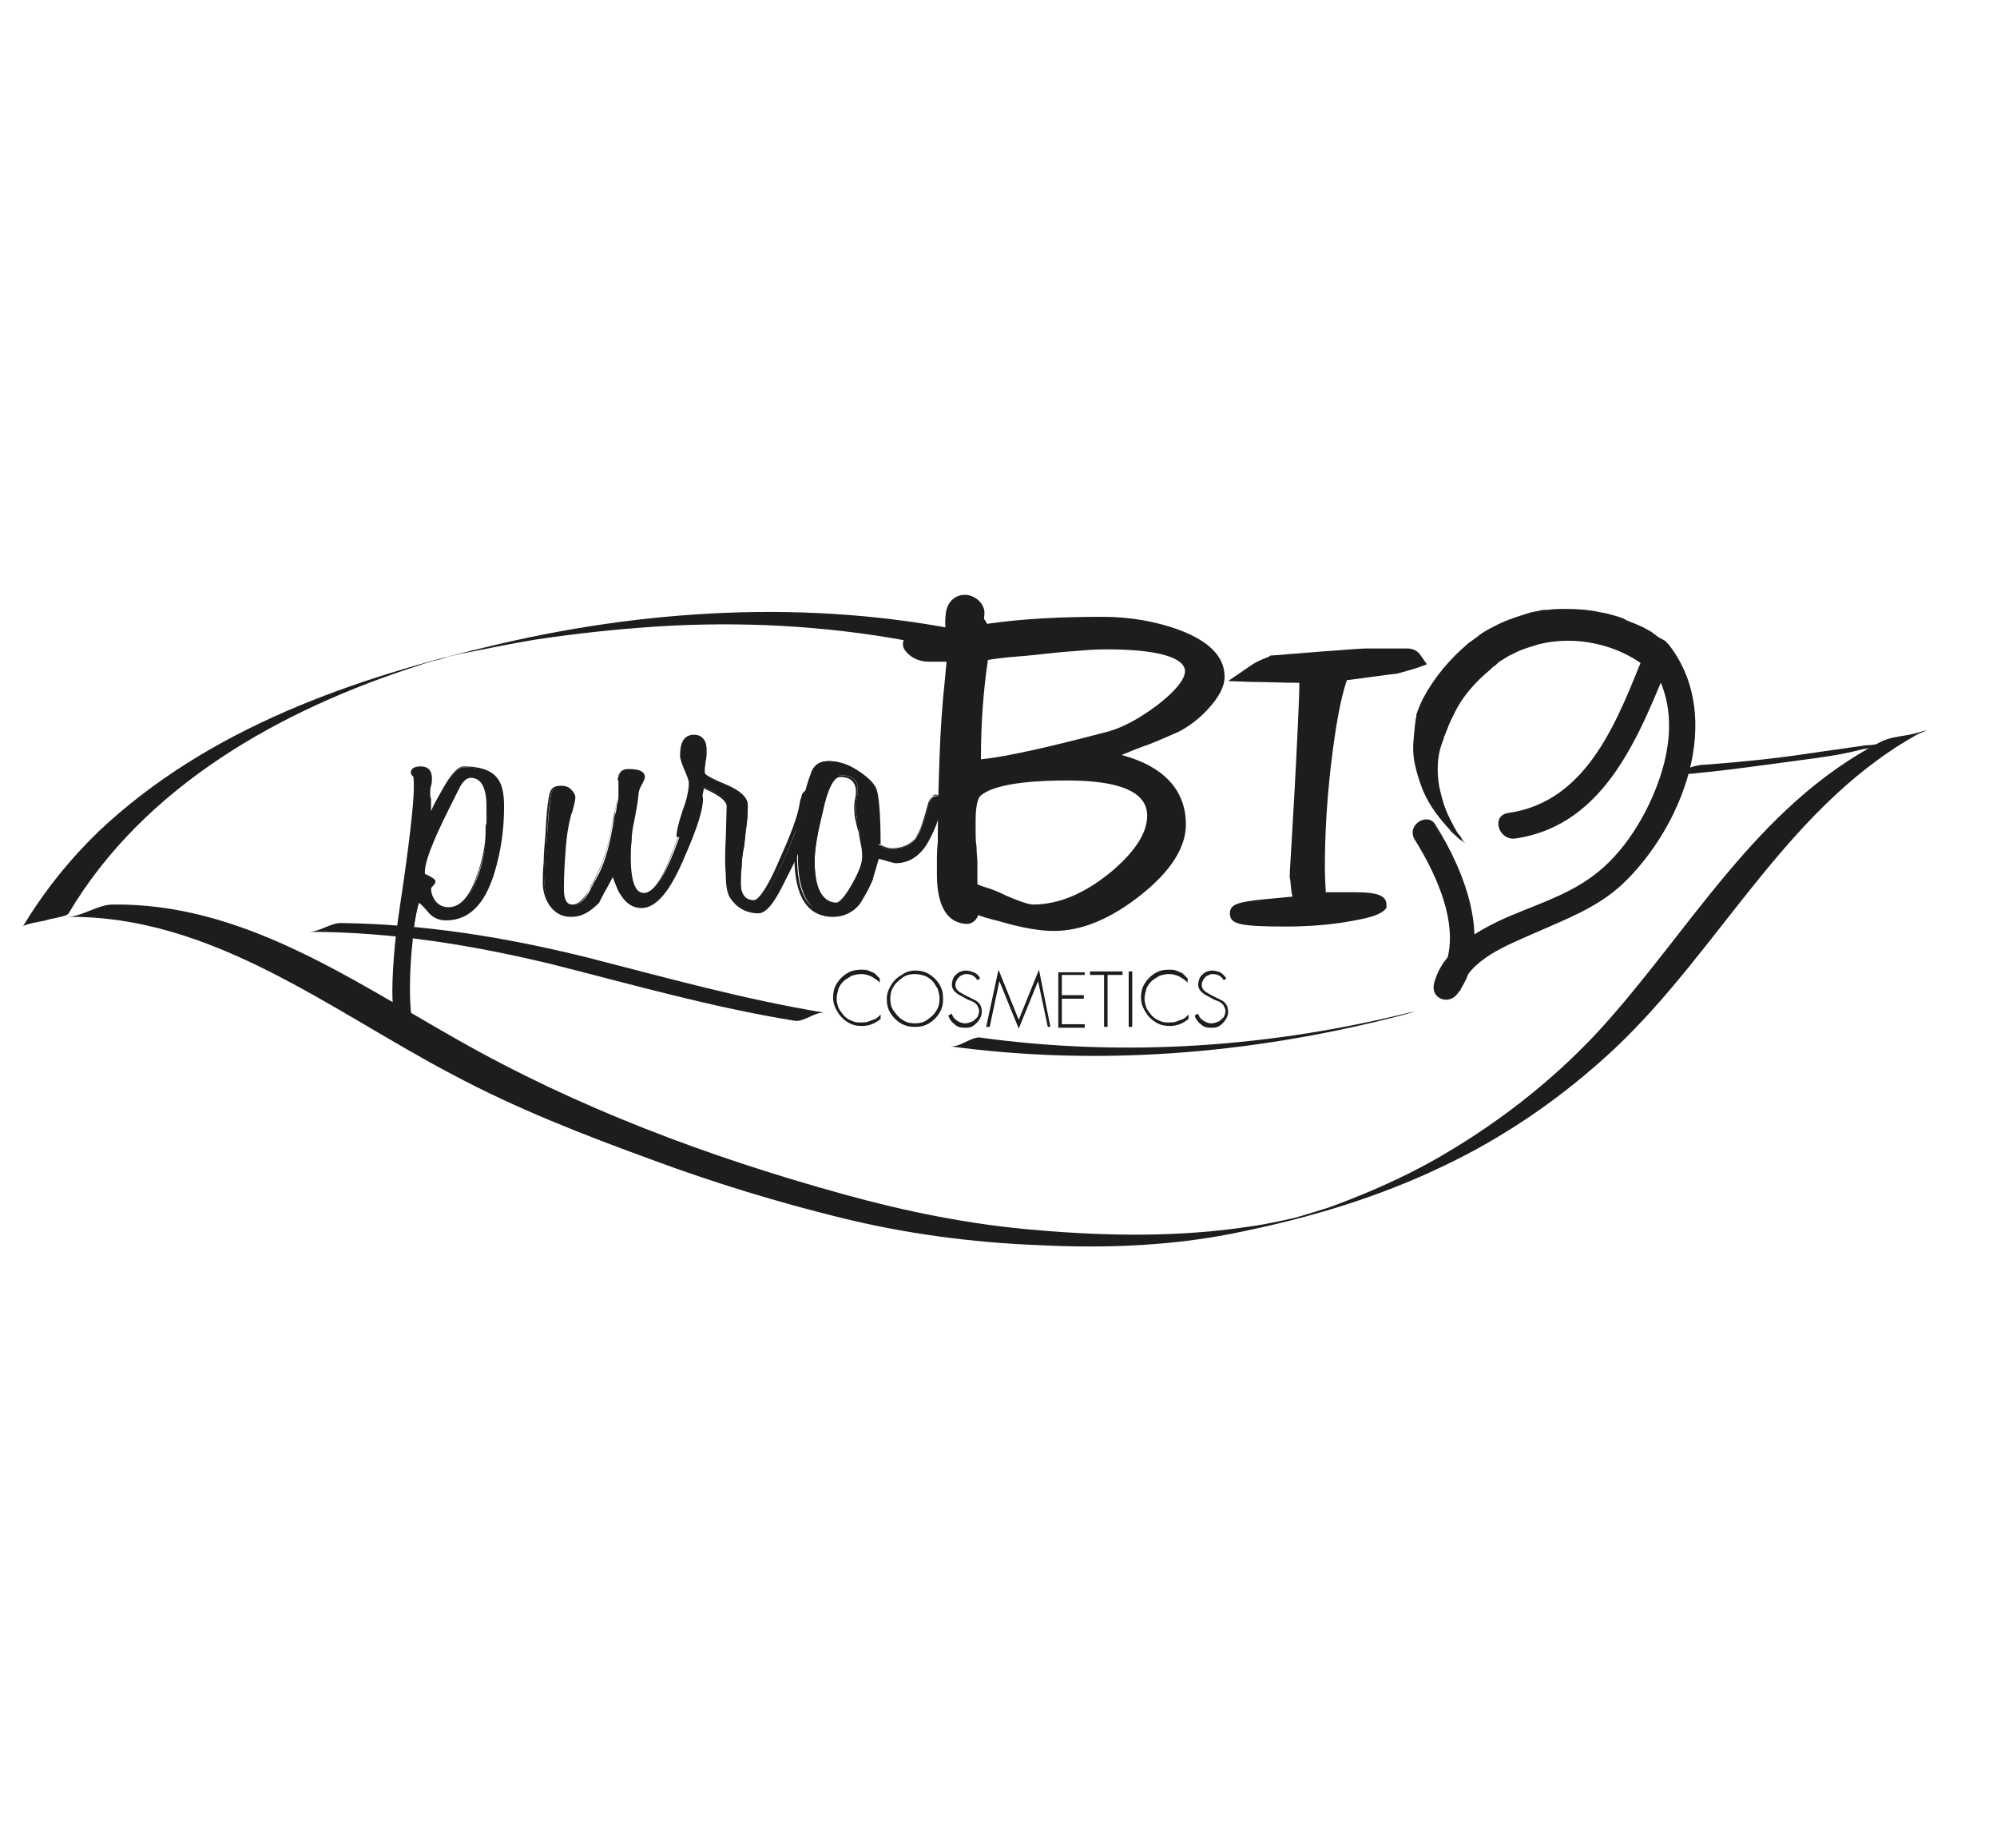 <?xml version="1.0" encoding="UTF-8"?> <!-- Generator: Adobe Illustrator 19.0.0, SVG Export Plug-In . SVG Version: 6.00 Build 0) --> <svg xmlns="http://www.w3.org/2000/svg" xmlns:xlink="http://www.w3.org/1999/xlink" id="Layer_1" x="0px" y="0px" viewBox="-192 292 227 210" style="enable-background:new -192 292 227 210;" xml:space="preserve"> <style type="text/css"> .st0{fill:#1D1D1B;} </style> <g> <path class="st0" d="M21.8,376.3c-14.2,7.3-21.8,21.7-32.2,33c-5.4,5.8-11.8,10.7-18.7,14.6c-3.4,1.9-7,3.5-10.7,4.9 c-1,0.4-2,0.7-3,1c-0.9,0.3-4.6,1.3-0.7,0.3c-2.2,0.5-4.3,1-6.5,1.3c-7.9,1.2-16.1,1.1-24.1,0.4c-7.5-0.6-14.9-2.1-22.1-4.1 c-15.2-4.2-30.2-9.8-43.9-17.6c-12.2-6.9-24.5-15.5-39.1-15.3c-1.7,0-3.5,1.4-5.2,1.4c16.5-0.2,29.9,10.6,43.8,17.9 c7.3,3.9,15,6.9,22.7,9.7c7,2.6,14.2,4.8,21.5,6.6c7.3,1.8,14.8,2.8,22.3,3.1c8,0.4,15.8,0.1,23.6-1.6c7.7-1.6,15.3-3.9,22.4-7.3 c7.2-3.4,13.7-7.9,19.5-13.3C3.8,399.7,11.4,383,27,374.9C25.5,375.7,23.4,375.5,21.8,376.3L21.8,376.3z"></path> <path class="st0" d="M-3.3,380.2c5.3-0.3,10.6-1.1,15.9-1.8c2.3-0.3,4.6-0.6,6.9-1.2c2.5-0.6,5-1.4,7.5-2.2 c-1.7,0.5-3.4,0.9-5.1,1.4c-0.3,0.1-0.5,0.2-0.8,0.3c1.7-0.5,3.5-0.9,5.2-1.4c0.2-0.1,0.5-0.2,0.7-0.3c-1.2,0.4-3.5,0.9-5,1.3 c-0.4,0.1-0.5,0.2-0.9,0.4c0.7-0.4,1.8-0.5,2.6-0.7c0.9-0.2,1.7-0.4,2.6-0.7c0.3-0.1,0.5-0.2,0.8-0.3c-1.5,0.7-3.5,0.8-5.1,1.4 c-0.7,0.3-1.5,0.5-2.2,0.8c2.8-0.7,3.5-0.9,2-0.7c-0.6,0.1-1.1,0.2-1.7,0.2c-2.1,0.3-4.2,0.6-6.3,0.9c-3.9,0.6-7.9,1-11.9,1.3 C0.1,378.9-1.5,380.1-3.3,380.2L-3.3,380.2z"></path> <path class="st0" d="M-184.2,395.8c8.6-14.5,24.2-23.2,39.9-28.2c0.5-0.2,1-0.3,1.6-0.5c0.2,0,2.6-0.7,0.6-0.2 c1.2-0.3,2.3-0.6,3.5-0.8c2.5-0.5,5-1,7.4-1.4c4.6-0.7,9.3-1.2,13.9-1.5c9.5-0.6,19-0.1,28.3,1.6c1.3,0.2,2.5,0.5,3.7,0.8 c0.6,0.1,2-0.5,2.6-0.7c0.6-0.2,2-0.9,2.6-0.7c-18.1-4.1-37.2-3.2-55.2,1c-16.4,3.8-33,9.5-45.5,21.3c-3.3,3.2-6.2,6.8-8.6,10.8 c0.2-0.3,2.2-0.6,2.6-0.7C-186.4,396.4-184.4,396.2-184.2,395.8L-184.2,395.8z"></path> <g> <g> <path class="st0" d="M-134.8,383.6c0,2.7-0.3,5.2-1,7.4c-1.1,3.5-2.9,5.3-5.3,5.3c-0.7,0-1.4-0.3-1.9-0.9c-0.6-0.7-1-1.1-1.3-1.2 c-0.4,1.5-0.7,3.1-0.8,4.8c-0.2,1.7-0.3,3.6-0.3,5.5c0,1.5,0.1,2.6,0.2,3.3c0.1,0.6,0.4,1.2,0.8,1.9c0,0.1-0.3,0.2-0.8,0.2 c-1.3,0-2-1.8-2-5.3c0-1.4,0.1-3.2,0.3-5.3c0.2-2.1,0.6-4.5,1-7.3c0.4-2.8,0.7-5.2,0.9-7.1c0.2-2,0.3-3.5,0.2-4.7 c-0.2-0.1-0.3-0.3-0.3-0.4c0-0.4,0.3-0.6,0.9-0.6c0.7,0,1.1,0.4,1.1,1.3c0,0.2,0,0.4-0.1,0.8c-0.1,0.3-0.1,0.6-0.1,0.7v0.4 c0,0.1,0.1,0.3,0.1,0.4c0,0.1,0,0.2,0,0.4v1.7c0.4-0.9,0.9-2,1.6-3.2c1-1.7,1.7-2.5,2.3-2.5c1.8,0,3,0.4,3.7,1.2 C-135.1,381.1-134.8,382.2-134.8,383.6z M-138.5,380.2c-0.5,0-0.9,0.4-1.3,1.1l-1.3,2.6c-1.9,3.8-2.8,6.3-2.7,7.6 c0.8,0.3,1.2,0.6,1.2,0.8c0,0.1-0.1,0.2-0.3,0.3c-0.2,0.1-0.3,0.3-0.3,0.4c0,0.5,0.2,1,0.5,1.5c0.4,0.5,0.9,0.8,1.6,0.8 c1.4,0,2.5-1.2,3.4-3.7c0.7-1.9,1-3.6,1-5v-0.5c0-0.1,0.1-0.3,0.1-0.4c0-0.1,0-0.3,0-0.4v-1.4 C-136.6,381.4-137.2,380.2-138.5,380.2z"></path> <path class="st0" d="M-145.3,410.1c-1.4,0-2.1-1.8-2.1-5.5c0-1.4,0.1-3.2,0.3-5.3c0.2-2.1,0.6-4.5,1-7.3c0.4-2.8,0.7-5.2,0.9-7.1 c0.2-1.9,0.3-3.4,0.2-4.6c-0.2-0.2-0.3-0.3-0.3-0.5c0-0.3,0.2-0.7,1.1-0.7c0.6,0,1.3,0.2,1.3,1.4c0,0.2,0,0.5-0.1,0.8 c-0.1,0.3-0.1,0.6-0.1,0.7v0.4c0,0.2,0.1,0.3,0.1,0.4v1.4c0.3-0.8,0.8-1.6,1.3-2.5c1-1.8,1.8-2.6,2.4-2.6c1.8,0,3.1,0.4,3.8,1.3 c0.6,0.7,0.8,1.8,0.8,3.3c0,2.7-0.4,5.2-1.1,7.5c-1.1,3.6-2.9,5.4-5.5,5.4c-0.8,0-1.5-0.3-2-0.9c-0.6-0.7-0.9-1-1.1-1.1 c-0.4,1.4-0.6,3-0.8,4.6c-0.2,1.7-0.3,3.6-0.3,5.5c0,1.5,0.1,2.6,0.2,3.3c0.1,0.6,0.4,1.2,0.7,1.9l0,0v0 C-144.4,410-144.7,410.1-145.3,410.1z M-144.2,379.4c-0.8,0-0.8,0.3-0.8,0.4c0,0.1,0.1,0.2,0.2,0.3l0.1,0l0,0.1 c0,1.2,0,2.7-0.2,4.7c-0.2,2-0.5,4.4-0.9,7.1c-0.4,2.8-0.8,5.2-1,7.3c-0.2,2.1-0.3,3.8-0.3,5.2c0,3.4,0.6,5.2,1.8,5.2 c0.4,0,0.6,0,0.6-0.1c-0.4-0.7-0.6-1.3-0.7-1.9c-0.2-0.7-0.2-1.8-0.2-3.3c0-2,0.1-3.8,0.3-5.5c0.2-1.7,0.5-3.3,0.8-4.8l0-0.1 l0.1,0c0.2,0,0.5,0.2,1.4,1.3c0.5,0.6,1.1,0.8,1.8,0.8c2.4,0,4.1-1.7,5.2-5.2c0.7-2.2,1-4.7,1-7.4c0-1.4-0.3-2.5-0.8-3.1 c-0.7-0.8-1.9-1.2-3.6-1.2c-0.3,0-1,0.4-2.1,2.5c-0.7,1.2-1.2,2.3-1.6,3.2l-0.3,0.7v-2.8c0-0.1,0-0.2-0.1-0.4l0,0V382 c0-0.2,0-0.4,0.1-0.7c0.1-0.3,0.1-0.6,0.1-0.7C-143.2,379.8-143.5,379.4-144.2,379.4z M-141.1,395.4c-0.7,0-1.3-0.3-1.7-0.9 c-0.4-0.5-0.6-1-0.6-1.6c0-0.2,0.1-0.3,0.3-0.5c0.2-0.2,0.2-0.2,0.2-0.2c0,0,0-0.2-1.1-0.7l-0.1,0l0-0.1 c-0.1-1.3,0.8-3.8,2.7-7.6l1.3-2.6c0.4-0.8,0.9-1.2,1.5-1.2c1.4,0,2.1,1.2,2.1,3.6v1.8c0,0.1,0,0.3-0.1,0.4v0.5 c0,1.5-0.4,3.2-1.1,5.1C-138.5,394.1-139.7,395.4-141.1,395.4z M-143.7,391.3c0.8,0.4,1.2,0.6,1.2,0.9c0,0.1-0.1,0.3-0.3,0.5 c-0.1,0.1-0.2,0.2-0.2,0.3c0,0.5,0.2,1,0.5,1.4c0.4,0.5,0.9,0.7,1.5,0.7c1.3,0,2.4-1.2,3.2-3.6c0.7-1.9,1-3.6,1-5l0-0.6 c0-0.1,0.1-0.3,0.1-0.4v-1.8c0-2.2-0.6-3.3-1.8-3.3c-0.4,0-0.8,0.3-1.2,1l-1.3,2.6C-142.8,387.6-143.8,390.1-143.7,391.3z"></path> </g> <g> <path class="st0" d="M-119.3,395.1c-0.9,0-1.6-0.5-2.2-1.5c-0.2-0.2-0.5-1-1-2.3c-0.3,0.5-0.6,1-0.9,1.6 c-0.3,0.6-0.6,1.1-0.9,1.7c-0.7,0.9-1.6,1.4-2.7,1.4c-1,0-1.8-0.4-2.4-1.3c-0.5-0.7-0.7-1.5-0.7-2.4c0-0.6,0-1.4,0.1-2.3 c0-0.9,0.1-2,0.2-3.2c0.2-3,0.4-4.7,0.6-5c0.2-0.2,0.5-0.4,1-0.4c0.4,0,0.7,0.1,1,0.4c0.3,0.3,0.5,0.5,0.5,0.8 c0,0.3-0.1,0.6-0.2,1c-0.1,0.3-0.1,0.5-0.2,0.7c-0.1,0.2-0.1,0.3-0.1,0.3c-0.3,1.2-0.5,2.4-0.6,3.8c-0.1,1.4-0.2,2.9-0.2,4.5 c0,1.3,0.4,2,1.1,2c0.6,0,1.1-0.4,1.6-1.1c0.2-0.3,0.4-0.6,0.5-0.9c0.2-0.3,0.3-0.6,0.5-0.9c0.9-1.5,1.5-3.5,1.9-5.8 c0-0.1,0.1-0.3,0.1-0.6c0.1-0.3,0.1-0.8,0.3-1.3c0.1-0.4,0.1-0.8,0.2-1.1c0.1-0.3,0.1-0.6,0.1-0.8c0-0.7,0-1.2,0-1.4 c0-0.3,0-0.4-0.1-0.3c0.1-0.8,0.5-1.1,1.2-1.1c1.1,0,1.7,0.2,1.7,0.7c0,0.1-0.1,0.4-0.3,0.7c-0.2,0.3-0.3,0.6-0.4,0.9 c0,0.1,0,0.5-0.1,1c-0.1,0.6-0.2,1.3-0.4,2.3c-0.2,0.8-0.3,1.6-0.3,2.3c-0.1,0.7-0.1,1.3-0.1,1.8c0,2.8,0.6,4.2,1.7,4.2 c1,0,2.2-1.6,3.4-4.7c0.5-1.3,1.2-3.2,2.1-5.9c0.2-0.4,0.4-0.7,0.7-0.7c0.3,0,0.5,0.2,0.5,0.5c0,1-0.7,3.1-2,6.3 C-116.1,393.1-117.7,395.1-119.3,395.1z"></path> <path class="st0" d="M-127.1,396.2c-1.1,0-1.9-0.5-2.5-1.4c-0.5-0.8-0.7-1.6-0.7-2.5c0-0.6,0-1.4,0.1-2.3c0-0.9,0.1-2,0.2-3.2 c0.2-4.1,0.5-4.9,0.7-5.1c0.2-0.3,0.6-0.4,1.1-0.4c0.4,0,0.8,0.1,1.1,0.4c0.3,0.3,0.5,0.6,0.5,0.9c0,0.3-0.1,0.7-0.2,1.1 c-0.1,0.3-0.1,0.5-0.2,0.7c-0.1,0.2-0.1,0.3-0.1,0.3c-0.3,1.1-0.5,2.4-0.6,3.8c-0.1,1.4-0.2,2.9-0.2,4.5c0,1.8,0.7,1.8,1,1.8 c0.5,0,1-0.4,1.5-1.1c0.2-0.3,0.4-0.6,0.5-0.9c0.2-0.3,0.3-0.6,0.5-0.9c0.8-1.5,1.5-3.5,1.9-5.8l0-0.1c0,0,0-0.1,0.1-0.5 c0.1-0.3,0.1-0.8,0.3-1.3l0.2-1.1c0.1-0.3,0.1-0.6,0.1-0.8v-1.4c0-0.2,0-0.3,0-0.3l0.1,0l-0.1,0c0.1-1,0.7-1.2,1.2-1.2 c0,0,0.1,0,0.1,0c0.4,0,1.8,0,1.8,0.9c0,0.2-0.1,0.4-0.3,0.8c-0.2,0.3-0.3,0.6-0.4,0.9c0,0.1,0,0.3-0.1,1 c-0.1,0.6-0.2,1.3-0.4,2.3c-0.2,0.8-0.3,1.6-0.3,2.3c-0.1,0.7-0.1,1.3-0.1,1.8c0,2.7,0.5,4.1,1.5,4.1c1,0,2.1-1.6,3.2-4.6 c0.5-1.3,1.2-3.3,2.1-5.9c0.2-0.5,0.5-0.8,0.8-0.8c0.2,0,0.6,0.1,0.6,0.7c0,1.1-0.6,3.1-2,6.3c-1.7,4.1-3.3,6-5,6 c-0.9,0-1.7-0.5-2.3-1.5c-0.1-0.1-0.3-0.4-0.9-2.1c-0.2,0.4-0.5,0.9-0.7,1.3c-0.3,0.5-0.6,1.1-0.9,1.7 C-125,395.7-125.9,396.2-127.1,396.2z M-128.3,381.5c-0.4,0-0.7,0.1-0.9,0.3c-0.1,0.2-0.4,1-0.6,5c-0.1,1.2-0.1,2.3-0.2,3.2 c0,0.9-0.1,1.7-0.1,2.3c0,0.8,0.2,1.6,0.7,2.3c0.6,0.9,1.3,1.3,2.3,1.3c1.1,0,1.9-0.4,2.6-1.3c0.3-0.6,0.6-1.2,0.9-1.7 c0.3-0.5,0.6-1.1,0.9-1.6l0.2-0.3l0.1,0.3c0.7,1.7,0.9,2.2,1,2.3c0.6,1,1.3,1.4,2.1,1.4c1.5,0,3.1-2,4.7-5.9c1.3-3.1,2-5.2,2-6.2 c0-0.3-0.2-0.4-0.3-0.4c-0.1,0-0.4,0-0.6,0.6c-0.9,2.6-1.6,4.6-2.1,5.9c-1.2,3.3-2.4,4.8-3.5,4.8c-1.2,0-1.8-1.4-1.8-4.4 c0-0.5,0-1.2,0.1-1.8c0.1-0.7,0.2-1.5,0.3-2.3c0.2-1,0.3-1.8,0.4-2.3c0.1-0.5,0.1-0.9,0.1-1c0-0.3,0.2-0.6,0.4-1 c0.3-0.4,0.3-0.6,0.3-0.7c0-0.5-0.8-0.6-1.5-0.6c-0.1,0-0.1,0-0.1,0c-0.3,0-0.7,0.1-0.9,0.8c0,0.1,0,0.2,0,0.4v1.4 c0,0.2,0,0.5-0.1,0.9l-0.2,1.1c-0.1,0.6-0.2,1-0.3,1.3c-0.1,0.4-0.1,0.5-0.1,0.6c-0.4,2.3-1.1,4.3-1.9,5.8 c-0.2,0.3-0.3,0.6-0.5,0.9c-0.2,0.3-0.3,0.6-0.5,0.9c-0.5,0.8-1.1,1.2-1.8,1.2c-0.8,0-1.3-0.7-1.3-2.1c0-1.6,0.1-3.1,0.2-4.5 c0.1-1.4,0.3-2.7,0.6-3.8l0,0c0,0,0.1-0.1,0.1-0.3c0.1-0.2,0.1-0.4,0.2-0.7c0.2-0.4,0.2-0.7,0.2-1c0-0.3-0.1-0.5-0.4-0.7 C-127.6,381.6-127.9,381.5-128.3,381.5z"></path> </g> <g> <path class="st0" d="M-105.8,395.7c-1.2,0-2.2-0.5-3-1.6c-0.3-0.4-0.5-1.4-0.6-2.7c-0.1-1-0.1-2.4,0-4.2l0.1-3.6 c0-0.7-0.9-1.4-2.8-2.2c0,0.7-0.5,2.3-1.4,4.8c0,0-0.1,0.2-0.3,0.5c-0.2,0.3-0.3,0.4-0.3,0.5l-0.8-0.2c0-0.5,0.2-1.4,0.7-2.8 c0.5-1.3,0.8-2.4,0.8-3.2c0-0.3-0.2-0.8-0.5-1.5c-0.3-0.7-0.5-1.2-0.5-1.6c0-1.5,0.5-2.2,1.5-2.2c0.8,0,1.2,0.5,1.2,1.4 c0,0.2,0,0.4,0,0.6c0,0.2,0,0.5-0.1,0.8c0,0.4-0.1,0.7-0.1,0.9c0,0.2,0,0.4,0,0.5c0,0.3,0.8,0.8,2.4,1.4c1.7,0.7,2.5,1.4,2.5,2.3 c0,0.5,0,1.1-0.1,1.9c-0.1,0.7-0.2,1.6-0.3,2.6c-0.2,1-0.3,1.8-0.3,2.5c-0.1,0.7-0.1,1.3-0.1,1.9c0,1.4,0.6,2.1,1.7,2.1 c0.7,0,1.7-1.6,3.1-4.7c1.3-2.9,2.1-5,2.3-6.4c0.1-0.7,0.4-1,0.8-1c0.3,0,0.5,0.2,0.5,0.7c0,1-0.8,3.3-2.3,6.8 C-103.5,393.7-104.8,395.7-105.8,395.7z"></path> <path class="st0" d="M-105.8,395.8c-1.2,0-2.3-0.5-3.1-1.6c-0.4-0.5-0.6-1.4-0.6-2.8c-0.1-1-0.1-2.4,0-4.2l0.1-3.6 c0-0.4-0.5-1.1-2.6-2c-0.1,0.8-0.5,2.3-1.4,4.6c0,0.1-0.1,0.1-0.3,0.5c-0.2,0.3-0.2,0.4-0.3,0.4v0.2l-1.1-0.2V387 c0-0.5,0.2-1.4,0.7-2.9c0.5-1.3,0.7-2.4,0.7-3.1c0-0.3-0.2-0.8-0.5-1.5c-0.3-0.7-0.5-1.3-0.5-1.6c0-1.6,0.5-2.4,1.6-2.4 c0.6,0,1.3,0.3,1.4,1.5c0,0.2,0,0.4,0,0.6c0,0.2,0,0.5-0.1,0.8c0,0.4-0.1,0.6-0.1,0.9c0,0.2,0,0.4,0,0.5c0,0.1,0.1,0.4,2.3,1.3 c1.7,0.7,2.6,1.5,2.6,2.4c0,0.5,0,1.1-0.1,1.9c-0.1,0.7-0.2,1.6-0.3,2.6c-0.2,0.9-0.3,1.8-0.3,2.5c-0.1,0.7-0.1,1.3-0.1,1.8 c0,1.3,0.5,2,1.5,2c0.3,0,1.2-0.6,2.9-4.6c1.3-2.9,2.1-5,2.3-6.4c0.1-0.8,0.5-1.2,1-1.2c0.2,0,0.6,0.1,0.6,0.8 c0,1-0.7,3.3-2.3,6.9C-103.4,393.9-104.7,395.8-105.8,395.8z M-112.3,381.3l0.2,0.1c2,0.8,2.9,1.5,2.9,2.3l-0.1,3.6 c-0.1,1.7-0.1,3.1,0,4.1c0,1.3,0.2,2.2,0.5,2.6c0.8,1,1.8,1.5,2.9,1.5c0.6,0,1.8-1,3.9-5.8c1.5-3.5,2.3-5.7,2.3-6.7 c0-0.5-0.2-0.5-0.3-0.5c-0.1,0-0.5,0-0.7,0.9c-0.2,1.4-1,3.6-2.3,6.5c-1.9,4.3-2.7,4.8-3.2,4.8c-1.2,0-1.8-0.8-1.8-2.2 c0-0.5,0-1.1,0.1-1.9c0.1-0.7,0.2-1.6,0.3-2.5c0.2-1,0.3-1.8,0.3-2.6c0.1-0.7,0.1-1.3,0.1-1.8c0-0.8-0.8-1.5-2.4-2.1 c-2.2-0.9-2.5-1.3-2.5-1.6c0-0.1,0-0.3,0-0.5c0-0.2,0-0.5,0.1-0.9c0-0.3,0.1-0.6,0.1-0.8c0-0.2,0-0.4,0-0.6 c0-0.9-0.4-1.3-1.1-1.3c-0.9,0-1.3,0.7-1.3,2.1c0,0.3,0.2,0.8,0.5,1.5c0.3,0.7,0.5,1.3,0.5,1.6c0,0.8-0.3,1.9-0.8,3.2 c-0.4,1.3-0.6,2.2-0.7,2.6l0.5,0.1c0-0.1,0.1-0.2,0.2-0.4c0.2-0.3,0.2-0.4,0.3-0.4l0,0c0.9-2.4,1.4-4,1.4-4.7V381.3z"></path> </g> <g> <path class="st0" d="M-85.1,382.8c0,1.3-0.5,2.9-1.5,4.6c-0.9,1.6-2.1,2.4-3.5,2.4c-0.2,0-0.9-0.2-2-0.5 c-0.1,0.3-0.2,0.7-0.3,1.1c-0.1,0.4-0.3,0.9-0.4,1.4c-0.3,0.7-0.6,1.3-0.8,1.7c-0.3,0.5-0.5,0.8-0.7,1.1c-0.8,1-1.7,1.4-2.8,1.4 c-2.8,0-4.2-2.2-4.2-6.7c0-2.8,0.3-4.7,0.9-5.7c0,0.1,0,0.1,0,0.1c0-0.1,0-0.2-0.1-0.4c0-0.2-0.1-0.4-0.1-0.5c0-0.1,0-0.3,0-0.3 c0-0.3,0.2-0.5,0.3-0.6c0.1-0.1,0.2-0.4,0.2-0.7c0.1-0.3,0.2-0.7,0.3-1.2c0.3-1,0.9-1.5,2-1.5c1,0,2.1,0.3,3.1,1 c1.1,0.7,1.8,1.3,2.1,2c0.3,0.7,0.5,2.9,0.5,6.5c0.5,0.3,1,0.5,1.5,0.5c1.4,0,2.4-0.6,3-1.7c0.3-0.4,0.7-1.6,1.2-3.5 c0.2-0.5,0.4-0.8,0.7-0.8C-85.3,382.4-85.1,382.5-85.1,382.8z M-93.9,389.4c0-0.3,0-0.7-0.1-1.2c-0.1-0.5-0.2-1-0.3-1.7 c-0.2-0.6-0.3-1.2-0.3-1.6c-0.1-0.5-0.1-0.9-0.1-1.2c0-0.2,0-0.5,0.1-1c0.1-0.4,0.1-0.8,0.1-1c0-1-0.6-1.6-1.9-1.6 c-0.8,0-1.5,1.4-2.1,4.2c-0.6,2.4-0.9,4.2-0.9,5.5c0,3.2,0.9,4.8,2.6,4.8c0.4,0,1-0.6,1.7-1.8C-94.4,391.4-93.9,390.2-93.9,389.4 z"></path> <path class="st0" d="M-97.3,396.2c-2.9,0-4.4-2.3-4.4-6.8c0-2.8,0.3-4.7,0.9-5.7c0-0.1,0-0.2,0-0.3c0-0.2-0.1-0.4-0.1-0.5v-0.3 c0-0.3,0.2-0.6,0.4-0.7c0.1-0.1,0.1-0.3,0.2-0.6c0.1-0.3,0.2-0.7,0.4-1.2c0.3-1.1,1-1.6,2.1-1.6c1,0,2.1,0.3,3.2,1 c1.1,0.7,1.9,1.4,2.2,2.1c0.3,0.7,0.5,2.8,0.5,6.5c0.5,0.3,0.9,0.4,1.3,0.4c1.3,0,2.3-0.5,2.9-1.7c0.3-0.4,0.7-1.6,1.2-3.5 c0.2-0.6,0.5-0.9,0.8-0.9c0.6,0,0.7,0.3,0.7,0.6c0,1.3-0.5,2.9-1.5,4.7c-0.9,1.6-2.2,2.4-3.7,2.4c-0.1,0-0.5-0.1-1.9-0.5 c-0.1,0.3-0.2,0.6-0.3,1c-0.1,0.4-0.3,0.9-0.4,1.4c-0.3,0.7-0.6,1.3-0.9,1.8c-0.3,0.5-0.5,0.9-0.7,1.1 C-95.1,395.7-96.1,396.2-97.3,396.2z M-100.5,383.7c-0.6,1-0.9,2.9-0.9,5.6c0,4.4,1.3,6.5,4.1,6.5c1.1,0,2-0.5,2.7-1.4 c0.2-0.2,0.4-0.6,0.7-1c0.2-0.5,0.5-1.1,0.8-1.7c0.1-0.5,0.3-0.9,0.4-1.4c0.1-0.4,0.2-0.8,0.3-1.1l0-0.2l0.2,0 c1.4,0.4,1.9,0.5,2,0.5c1.4,0,2.5-0.7,3.4-2.3c1-1.8,1.5-3.3,1.5-4.6c0-0.1,0-0.3-0.4-0.3c-0.2,0-0.4,0.2-0.6,0.7 c-0.5,1.9-0.9,3.1-1.2,3.6c-0.7,1.2-1.7,1.8-3.1,1.8c-0.5,0-1-0.2-1.5-0.5l-0.1,0V388c0-3.6-0.2-5.7-0.5-6.4 c-0.3-0.7-1-1.3-2.1-1.9c-1.1-0.6-2.1-1-3.1-1c-1,0-1.6,0.5-1.8,1.4c-0.2,0.5-0.3,0.9-0.3,1.2c-0.1,0.3-0.2,0.5-0.2,0.7l0,0 c-0.2,0.1-0.3,0.3-0.3,0.5l0,0.3c0,0.1,0,0.2,0,0.4l0.1-0.1L-100.5,383.7L-100.5,383.7z M-97,394.9c-1.8,0-2.7-1.7-2.7-5 c0-1.3,0.3-3.1,0.9-5.5c0.6-2.9,1.4-4.3,2.3-4.3c1.7,0,2,0.9,2,1.7c0,0.2,0,0.5-0.1,1c-0.1,0.4-0.1,0.8-0.1,1 c0,0.3,0,0.7,0.1,1.2c0.1,0.5,0.2,1,0.3,1.6c0.2,0.6,0.3,1.2,0.4,1.7c0.1,0.5,0.1,0.9,0.1,1.2c0,0.8-0.5,2-1.4,3.6 C-95.9,394.3-96.5,394.9-97,394.9z M-96.5,380.3c-0.5,0-1.3,0.7-2,4.1c-0.6,2.4-0.9,4.2-0.9,5.5c0,3.1,0.8,4.7,2.4,4.7 c0.2,0,0.7-0.2,1.6-1.7c0.9-1.5,1.4-2.7,1.4-3.5c0-0.3,0-0.7-0.1-1.2c-0.1-0.5-0.2-1-0.3-1.6c-0.2-0.6-0.3-1.2-0.4-1.6 c-0.1-0.5-0.1-0.9-0.1-1.2c0-0.2,0-0.6,0.1-1c0.1-0.4,0.1-0.8,0.1-1C-94.8,380.8-95.4,380.3-96.5,380.3z"></path> </g> <g> <path class="st0" d="M-53.7,369.1c0,0.9-0.6,1.9-1.7,3c-1,1.1-2,1.9-3.2,2.4c-0.6,0.3-1.7,0.8-3.3,1.4c-1.5,0.6-3.5,1.3-6,2.2 c6.4,0.9,9.7,3.5,9.7,7.7c0,2.3-1.6,4.7-4.7,7.3c-3.2,2.6-6.2,3.8-9.2,3.8c-1.4,0-3.4-0.3-6-1c-2.6-0.7-3.7-1-3.4-1 c0,0.9-0.2,1.3-0.5,1.3c-1.7-0.1-2.5-1.6-2.5-4.7v-2c0-0.9,0.1-1.5,0.1-1.9c0-0.4,0-0.5,0-0.3c0-3.2,0.1-6.3,0.2-9.2 c0.1-2.9,0.3-5.8,0.6-8.6l0.3-3c-0.1-0.1-1-0.1-2.7,0c-1.1,0.1-1.8-0.3-2.4-1c-0.2-0.3,1.5-0.6,5-0.9c0-1.3,0.4-2,1.1-2 c1.3,0,1.9,0.5,1.9,1.5c4.3-0.6,8.9-0.9,13.9-0.9c2.9,0,5.6,0.4,8.1,1.3C-55.3,365.6-53.7,367.2-53.7,369.1z M-60.7,384.6 c0-3.3-3.3-4.9-10-4.9c-5.6,0-9.1,0.7-10.5,2c-0.5,0.5-0.8,1.6-0.8,3.4c0,0.3,0,0.8,0,1.3c0,0.5,0,1.1,0.1,1.8 c0,0.7,0.1,1.3,0.1,1.8c0,0.5,0,0.9,0,1.3c0,0.3,0,0.7,0,1c0,0.3,0,0.7-0.1,1c0.3,0.1,0.8,0.2,1.5,0.4c0.7,0.2,1.5,0.5,2.4,0.9 c1.7,0.7,2.8,1,3.4,1c3.2,0,6.4-1.3,9.5-4C-62.2,389-60.7,386.7-60.7,384.6z M-56.5,368.2c0-2.2-3.2-3.4-9.7-3.4 c-0.6,0-1.4,0-2.6,0.1c-1.2,0.1-2.7,0.2-4.5,0.4c-1.7,0.2-3.1,0.3-4.3,0.4c-1.2,0.1-2.1,0.2-2.9,0.4c-0.6,3.8-0.9,8.2-0.9,13 c2.8-0.1,8-1.2,15.7-3.3c1.8-0.5,3.7-1.5,5.8-3.1C-57.7,371-56.5,369.5-56.5,368.2z"></path> <path class="st0" d="M-72.2,397.8c-1.5,0-3.5-0.3-6.2-1.1c-1.2-0.3-1.9-0.5-2.4-0.7c-0.3,0.8-0.9,1-1.3,1l0,0 c-2.8-0.1-3.4-3.1-3.4-5.6l0-2c0-0.9,0.1-1.5,0.1-1.8v-0.4c0-3.2,0.1-6.3,0.2-9.2c0.1-3,0.3-5.9,0.6-8.7l0.2-2.1 c-0.4,0-1,0-1.7,0c-0.1,0-0.2,0-0.3,0c-1.2,0-2.2-0.5-2.8-1.4l0,0c-0.2-0.3-0.2-0.7-0.1-1c0.3-0.5,0.6-0.9,5-1.3 c0.3-1.8,1.4-2,1.9-2c1.6,0,2.3,0.7,2.6,1.4c4.1-0.6,8.5-0.8,13.2-0.8c3,0,5.8,0.5,8.4,1.4c3.6,1.3,5.4,3.1,5.4,5.4 c0,1.1-0.6,2.3-1.9,3.7c-1,1.1-2.2,2-3.4,2.6c-0.7,0.3-1.8,0.8-3.3,1.4c-0.9,0.3-1.9,0.7-3.1,1.2c4.8,1.3,7.3,4,7.3,7.9 c0,2.6-1.7,5.3-5.1,8C-65.7,396.4-69,397.8-72.2,397.8z M-60.5,382.1c0.4,0.7,0.7,1.5,0.7,2.5c0,2.4-1.5,4.9-4.6,7.6 c-2.2,1.9-4.4,3.1-6.6,3.7c2.4-0.3,5-1.5,7.5-3.6c2.9-2.4,4.4-4.6,4.4-6.6C-59.1,384.3-59.6,383.1-60.5,382.1z M-83.7,389.5v1.9 c0,2.8,0.7,3.5,1.2,3.7c0,0,0-0.1,0-0.1c0-0.2,0-0.3,0-0.4c0.1-0.2,0.2-0.5,0.5-0.6c0,0,0,0,0,0l-0.8-0.2l0.1-0.8 c0-0.3,0.1-0.6,0.1-0.9v-1c0-0.3,0-0.7,0-1.2c0-0.5-0.1-1.1-0.1-1.8c0-0.7-0.1-1.3-0.1-1.8V385c0-2,0.3-3.3,1.1-4 c0.4-0.4,0.9-0.7,1.5-1c-0.4,0-0.7,0.1-1,0.1l-0.9,0v-0.9c0-4.9,0.3-9.4,0.9-13.2l0.1-0.6l0.6-0.1c0.7-0.1,1.7-0.3,2.9-0.4 c1.2-0.1,2.6-0.3,4.3-0.4c1.8-0.2,3.3-0.3,4.5-0.4c0.1,0,0.2,0,0.3,0c-4.2,0.1-8.1,0.4-11.8,0.9l-1,0.1v-1c0-0.3,0-0.6-1-0.6 c0,0,0,0,0,0c0,0-0.2,0.2-0.2,1.1v0.8l-0.8,0.1c-0.3,0-0.7,0.1-0.9,0.1c0.9,0,1.2,0,1.5,0.2l0.4,0.3l-0.4,3.5 c-0.3,2.8-0.5,5.7-0.6,8.6c-0.1,2.9-0.2,6-0.2,9.2v0.3C-83.7,388-83.7,388.6-83.7,389.5z M-80.9,392.5c0.2,0.1,0.5,0.2,0.8,0.3 c0.7,0.2,1.5,0.5,2.5,1c2.1,0.9,2.8,1,3,1c3,0,6-1.3,9-3.8c2.7-2.3,4-4.4,4-6.3c0-2.7-3.1-4-9.1-4c-6.7,0-9.1,1-9.9,1.8 c-0.1,0.1-0.5,0.7-0.5,2.7v1.3c0,0.5,0,1.1,0.1,1.7c0,0.7,0.1,1.3,0.1,1.8c0,0.5,0,0.9,0,1.3v1 C-80.9,392.3-80.9,392.4-80.9,392.5z M-70.4,378.1c-1.1,0.3-2.2,0.5-3.2,0.8c0.9,0,1.8-0.1,2.9-0.1c0.4,0,0.8,0,1.1,0l-2-0.3 L-70.4,378.1z M-79.7,367c-0.5,3.3-0.8,7.1-0.8,11.3c2.9-0.3,7.8-1.4,14.6-3.2c1.7-0.5,3.5-1.5,5.5-3c2.7-2.1,3.1-3.3,3.1-3.8 c0-1.6-3.2-2.5-8.8-2.5c-0.5,0-1.4,0-2.6,0.1c-1.2,0.1-2.7,0.2-4.5,0.4c-1.6,0.2-3.1,0.3-4.2,0.4 C-78.4,366.8-79.1,366.9-79.7,367z M-56.1,366.7c0.3,0.5,0.4,1.1,0.4,1.5c0,1.6-1.2,3.3-3.8,5.2c-0.4,0.3-0.9,0.7-1.3,0.9 c0.7-0.3,1.3-0.5,1.7-0.7c1-0.5,2-1.2,2.9-2.2l0,0c1.2-1.2,1.4-2,1.4-2.4C-54.6,368.2-55.1,367.4-56.1,366.7z"></path> </g> <g> <path class="st0" d="M-31,367.1c-0.7,0.2-1.2,0.4-1.7,0.5c-0.4,0.1-0.7,0.2-0.8,0.2l-5.8,0.8c-0.9,2.1-1.5,5.5-2,10.3 c-0.5,4.3-0.7,8.2-0.7,11.8c0,2,0.1,3.3,0.3,3.7c-0.2,0-0.2,0,0.2,0c0.4,0,1.1,0,2.1-0.1c3-0.1,4.5,0.1,4.5,0.5 c-0.3,0.3-1.3,0.6-2.8,0.8c-2.2,0.4-4.9,0.6-8,0.6c-3.6,0-5.5-0.2-5.5-0.6c0-0.3,1-0.5,3.1-0.7l4.1-0.4c0-0.2,0-0.4-0.1-0.7 c0-0.3-0.1-0.6-0.1-0.8c0-0.3-0.1-0.6-0.1-0.9c0-0.3-0.1-0.5-0.1-0.7c0-0.3,0.1-1.5,0.2-3.5c0.1-2,0.3-5,0.5-8.9 c0.3-6.6,0.5-10.1,0.3-10.5c-2.4,0-4.4,0-6.2-0.1c0.3-0.2,0.7-0.4,1-0.6c0.4-0.2,0.8-0.4,1.3-0.6c6.5-0.5,10.1-0.8,10.7-0.8 c0.3,0,0.6,0,1,0c0.4,0,0.9,0,1.4,0c0.5,0,1,0,1.4,0c0.4,0,0.8,0,1,0C-31.4,366.7-31.2,366.9-31,367.1z"></path> <path class="st0" d="M-45.8,397.3c-5.4,0-6.3-0.3-6.4-1.4l0-0.1c0-1.1,1.1-1.3,3.9-1.6l3.2-0.3c0-0.2-0.1-0.4-0.1-0.6l-0.1-0.9 c0-0.3-0.1-0.6-0.1-0.8c0-0.1,0-0.5,0.2-3.6c0.1-2,0.3-4.9,0.5-8.9c0.3-5.9,0.4-8.4,0.4-9.5c-2,0-3.8-0.1-5.4-0.1l-2.7-0.1 l2.2-1.5c0.3-0.2,0.7-0.5,1.1-0.7c0.4-0.2,0.9-0.4,1.4-0.6l0.1-0.1l0.1,0c9.9-0.8,10.5-0.8,10.8-0.8h1c0.4,0,0.9,0,1.4,0 c0.5,0,1,0,1.3,0h1c0.6,0,1.2,0.3,1.5,0.8l0.7,1l-1.1,0.4c-0.7,0.2-1.3,0.4-1.7,0.5c-0.4,0.1-0.7,0.2-0.9,0.2l-0.1,0l-5.3,0.7 c-0.7,2-1.3,5.3-1.8,9.6c-0.5,4.2-0.7,8.2-0.7,11.7c0,1.5,0.1,2.3,0.1,2.8c0.4,0,0.9,0,1.5,0c0.5,0,1,0,1.5,0 c2.1,0,3.9,0.1,3.9,1.4v0.4l-0.3,0.3c-0.4,0.3-1,0.7-3.3,1.1C-40,397-42.7,397.3-45.8,397.3z M-42.8,368l0.2,0.5 c0.1,0.3,0.2,0.7-0.3,10.8c-0.2,4-0.4,7-0.5,8.9c-0.1,2.5-0.2,3.3-0.2,3.5c0,0.1,0,0.3,0,0.6l0.1,0.9c0,0.3,0.1,0.6,0.1,0.8 c0,0.3,0.1,0.6,0.1,0.8v0.7c0.4,0,0.8,0,1.2-0.1c-0.7-0.1-0.7-0.8-0.7-0.8c0,0,0-0.1,0-0.1l-0.3-0.7l0.3,0 c-0.1-0.6-0.1-1.5-0.1-2.9c0-3.6,0.2-7.6,0.7-11.9c0.5-4.9,1.2-8.4,2.1-10.6l0.2-0.5l1.4-0.2C-39.5,367.7-40.8,367.8-42.8,368z"></path> </g> </g> <path class="st0" d="M-79.9,366.4c0-1.5-0.4-3-0.2-4.6c0.1-1.2-1.1-2.2-2.2-2.2c-1.3,0-2.1,1-2.2,2.2c-0.2,1.5,0.2,3,0.2,4.6 C-84.3,369.3-79.8,369.3-79.9,366.4L-79.9,366.4z"></path> <path class="st0" d="M-31.2,387.4c2.7,4.3,6,11.4,2.5,16.1c0.9,0.4,1.8,0.8,2.7,1.1c0.8-3.5,5.4-5.2,8.3-6.5 c3.6-1.6,7.2-2.9,10.1-5.6c6.8-6.4,11.7-18.8,5.4-27.1c-0.8-1.1-2.2-0.9-2.7,0.4c-3.1,7.6-6.4,17.3-15.7,18.6 c-1.9,0.3-1.1,3.1,0.8,2.9c10.5-1.5,14.3-12.2,17.8-20.7c-0.9,0.1-1.8,0.2-2.7,0.4c3,4,2.9,8.8,1.4,13.3c-1.4,4.2-4.1,8.7-7.7,11.3 c-3.1,2.3-7,3.4-10.5,5c-3.1,1.5-6.6,3.6-7.5,7.2c-0.4,1.7,1.7,2.5,2.7,1.1c4.1-5.6,0.8-13.9-2.5-19.1 C-29.6,384.2-32.2,385.7-31.2,387.4L-31.2,387.4z"></path> <path class="st0" d="M-2.6,364.9l-2.3,2.9c-3.3-2.6-8-3.6-12.1-2.6c-1,0.3-2.1,0.6-3,1.1c-0.5,0.2-0.9,0.5-1.4,0.8 c-0.2,0.1-0.4,0.3-0.6,0.5l-0.3,0.2c-0.1,0.1-0.2,0.2-0.3,0.3c-1.7,1.4-3.2,3.1-4.1,5c-0.3,0.6-0.6,1.2-0.8,1.8 c0,0-0.1,0.2-0.2,0.5c-0.1,0.2-0.2,0.4-0.2,0.6c-0.1,0.2-0.2,0.5-0.3,0.8c-0.4,1.2-0.5,2.9-0.2,4.6c0.2,0.9,0.4,1.7,0.7,2.5 c0.3,0.8,0.7,1.5,1,2.1c0.2,0.3,0.3,0.6,0.5,0.8c0.2,0.2,0.3,0.4,0.4,0.6c0.2,0.3,0.4,0.5,0.4,0.5s-0.2-0.2-0.5-0.4 c-0.2-0.1-0.4-0.3-0.6-0.5c-0.2-0.2-0.5-0.4-0.7-0.7c-1-1.1-2.3-2.6-3.1-4.6c-0.4-1-0.7-2-0.9-3c-0.2-1-0.2-2-0.1-2.8 c0-0.4,0.1-0.8,0.1-1.1c0-0.3,0.1-0.6,0.1-0.9c0-0.2,0.1-0.4,0.1-0.5c0-0.1,0-0.2,0-0.2c0.2-0.6,0.5-1.3,0.8-1.9 c1.3-2.4,3-4.4,5-6.1c0.1-0.1,0.2-0.2,0.4-0.3l0.4-0.3c0.3-0.2,0.5-0.4,0.8-0.6c0.6-0.4,1.2-0.7,1.8-1c1.2-0.6,2.5-1,3.8-1.4l1-0.2 c0.3-0.1,0.7-0.1,1-0.1c0.7-0.1,1.3-0.1,2-0.1c1.3,0,2.7,0.1,4,0.4c0.7,0.1,1.3,0.3,2,0.5c0.3,0.1,0.6,0.2,0.9,0.4l0.5,0.2 c0.2,0.1,0.3,0.1,0.5,0.2l0.9,0.4l0.9,0.5l0.4,0.3l0.4,0.3L-2.6,364.9z"></path> <path class="st0" d="M-84.1,410.9c16.9,2.3,34.1,0.9,50.6-3.3c0.8-0.2,1.6-0.4,2.4-0.7c0.6-0.2,0.6-0.2,0,0 c-16.2,4.1-33,5.3-49.6,3C-81.7,409.9-83,411.1-84.1,410.9L-84.1,410.9z"></path> <path class="st0" d="M-156.9,397.9c9.4,0,18.6,1.5,27.7,3.7c9.1,2.3,18.2,4.9,27.5,6.4c1.1,0.2,2.4-1.1,3.5-0.9 c-9.2-1.5-18.1-4-27.1-6.3c-9.3-2.3-18.6-3.8-28.1-3.9C-154.6,397-155.7,397.9-156.9,397.9L-156.9,397.9z"></path> <g> <path class="st0" d="M-92,403.2v0.5c-0.2-0.3-0.6-0.5-0.9-0.7c-0.4-0.2-0.8-0.3-1.2-0.3c-0.4,0-0.8,0.1-1.1,0.2 c-0.3,0.2-0.7,0.4-0.9,0.6c-0.3,0.3-0.5,0.6-0.6,0.9c-0.1,0.4-0.2,0.7-0.2,1.1c0,0.4,0.1,0.7,0.2,1c0.1,0.3,0.4,0.6,0.6,0.9 c0.3,0.3,0.6,0.5,0.9,0.6c0.4,0.2,0.7,0.2,1.1,0.2c0.2,0,0.5,0,0.8-0.1c0.3-0.1,0.5-0.2,0.8-0.3c0.2-0.1,0.4-0.3,0.6-0.5v0.5 c-0.6,0.5-1.3,0.8-2.1,0.8c-0.6,0-1.1-0.1-1.6-0.4c-0.5-0.3-0.9-0.7-1.2-1.2c-0.3-0.5-0.5-1-0.5-1.6c0-0.6,0.1-1.1,0.4-1.6 c0.3-0.5,0.7-0.9,1.2-1.2c0.5-0.3,1.1-0.4,1.6-0.4c0.3,0,0.5,0,0.8,0.1c0.2,0.1,0.5,0.2,0.7,0.3C-92.4,402.8-92.2,403-92,403.2z"></path> <path class="st0" d="M-88,402.3c0.6,0,1.1,0.1,1.6,0.4c0.5,0.3,0.9,0.7,1.2,1.2c0.3,0.5,0.4,1,0.4,1.6s-0.1,1.1-0.4,1.6 c-0.3,0.5-0.7,0.9-1.2,1.2c-0.5,0.3-1,0.4-1.6,0.4s-1.1-0.1-1.6-0.4c-0.5-0.3-0.9-0.7-1.2-1.2c-0.3-0.5-0.4-1-0.4-1.6 c0-0.4,0.1-0.8,0.3-1.2s0.4-0.7,0.7-1c0.3-0.3,0.7-0.5,1-0.7C-88.8,402.4-88.4,402.3-88,402.3z M-88,402.7c-0.5,0-1,0.1-1.4,0.4 c-0.4,0.3-0.8,0.6-1,1c-0.3,0.4-0.4,0.9-0.4,1.4c0,0.5,0.1,1,0.4,1.4c0.3,0.4,0.6,0.8,1,1c0.4,0.3,0.9,0.4,1.4,0.4 c0.5,0,1-0.1,1.4-0.4c0.4-0.3,0.8-0.6,1-1c0.3-0.4,0.4-0.9,0.4-1.4c0-0.4-0.1-0.7-0.2-1.1c-0.2-0.3-0.4-0.7-0.6-0.9 c-0.3-0.3-0.6-0.5-0.9-0.6C-87.2,402.8-87.6,402.7-88,402.7z"></path> <path class="st0" d="M-80.6,403.2l-0.3,0.2c-0.3-0.5-0.7-0.7-1.3-0.7c-0.2,0-0.4,0.1-0.6,0.2c-0.2,0.1-0.3,0.3-0.4,0.4 c-0.1,0.2-0.2,0.4-0.2,0.6c0,0.3,0.1,0.5,0.3,0.7c0.2,0.2,0.5,0.3,0.8,0.5l1.2,0.6c0.5,0.3,0.7,0.7,0.7,1.3c0,0.3-0.1,0.6-0.3,0.9 c-0.2,0.3-0.4,0.5-0.7,0.7c-0.3,0.2-0.6,0.2-1,0.2c-0.4,0-0.8-0.1-1.1-0.4c-0.3-0.2-0.6-0.6-0.7-1l0.4-0.2 c0.1,0.4,0.3,0.6,0.6,0.8c0.3,0.2,0.6,0.3,0.9,0.3c0.3,0,0.5-0.1,0.8-0.2c0.2-0.1,0.4-0.3,0.6-0.5c0.1-0.2,0.2-0.5,0.2-0.7 c0-0.2-0.1-0.4-0.2-0.6c-0.1-0.2-0.3-0.3-0.4-0.4c-0.2-0.1-0.4-0.2-0.7-0.3l-1.1-0.6c-0.4-0.3-0.7-0.6-0.7-1.1 c0-0.3,0.1-0.6,0.2-0.8c0.1-0.2,0.3-0.4,0.6-0.6c0.2-0.1,0.5-0.2,0.8-0.2c0.3,0,0.6,0.1,0.9,0.2 C-80.9,402.7-80.7,402.9-80.6,403.2z"></path> <path class="st0" d="M-72.9,408.7l-1.1-5.2h0l-2.2,5.4l-2.2-5.4h0l-1.1,5.2h-0.4l1.4-6.5l2.3,5.7l2.3-5.7l1.3,6.5H-72.9z"></path> <path class="st0" d="M-68.7,402.8h-2.6v2.3h2.5v0.4h-2.5v2.9h2.6v0.4h-3v-6.3h3V402.8z"></path> <path class="st0" d="M-66.1,402.8v5.9h-0.4v-5.9h-1.6v-0.4h3.7v0.4H-66.1z"></path> <path class="st0" d="M-63.3,402.4v6.3h-0.4v-6.3H-63.3z"></path> <path class="st0" d="M-57,403.2v0.5c-0.2-0.3-0.6-0.5-0.9-0.7c-0.4-0.2-0.8-0.3-1.2-0.3c-0.4,0-0.8,0.1-1.1,0.2 c-0.3,0.2-0.7,0.4-0.9,0.6c-0.3,0.3-0.5,0.6-0.6,0.9c-0.1,0.4-0.2,0.7-0.2,1.1c0,0.4,0.1,0.7,0.2,1c0.1,0.3,0.4,0.6,0.6,0.9 c0.3,0.3,0.6,0.5,0.9,0.6c0.4,0.2,0.7,0.2,1.1,0.2c0.2,0,0.5,0,0.8-0.1c0.3-0.1,0.5-0.2,0.8-0.3c0.2-0.1,0.4-0.3,0.6-0.5v0.5 c-0.6,0.5-1.3,0.8-2.1,0.8c-0.6,0-1.1-0.1-1.6-0.4c-0.5-0.3-0.9-0.7-1.2-1.2c-0.3-0.5-0.5-1-0.5-1.6c0-0.6,0.1-1.1,0.4-1.6 c0.3-0.5,0.7-0.9,1.2-1.2c0.5-0.3,1-0.4,1.6-0.4c0.3,0,0.5,0,0.8,0.1c0.2,0.1,0.5,0.2,0.7,0.3C-57.4,402.8-57.2,403-57,403.2z"></path> <path class="st0" d="M-52.6,403.2l-0.3,0.2c-0.3-0.5-0.7-0.7-1.3-0.7c-0.2,0-0.4,0.1-0.6,0.2c-0.2,0.1-0.3,0.3-0.4,0.4 c-0.1,0.2-0.2,0.4-0.2,0.6c0,0.3,0.1,0.5,0.3,0.7c0.2,0.2,0.5,0.3,0.8,0.5l1.2,0.6c0.5,0.3,0.7,0.7,0.7,1.3c0,0.3-0.1,0.6-0.3,0.9 c-0.2,0.3-0.4,0.5-0.7,0.7c-0.3,0.2-0.6,0.2-1,0.2c-0.4,0-0.8-0.1-1.1-0.4c-0.3-0.2-0.6-0.6-0.7-1l0.4-0.2 c0.1,0.4,0.3,0.6,0.6,0.8c0.3,0.2,0.6,0.3,0.9,0.3c0.3,0,0.5-0.1,0.8-0.2c0.2-0.1,0.4-0.3,0.6-0.5c0.1-0.2,0.2-0.5,0.2-0.7 c0-0.2-0.1-0.4-0.2-0.6c-0.1-0.2-0.3-0.3-0.4-0.4c-0.2-0.1-0.4-0.2-0.7-0.3l-1.1-0.6c-0.4-0.3-0.7-0.6-0.7-1.1 c0-0.3,0.1-0.6,0.2-0.8c0.1-0.2,0.3-0.4,0.6-0.6c0.2-0.1,0.5-0.2,0.8-0.2c0.3,0,0.6,0.1,0.9,0.2C-53,402.7-52.8,402.9-52.6,403.2z "></path> </g> </g> </svg> 